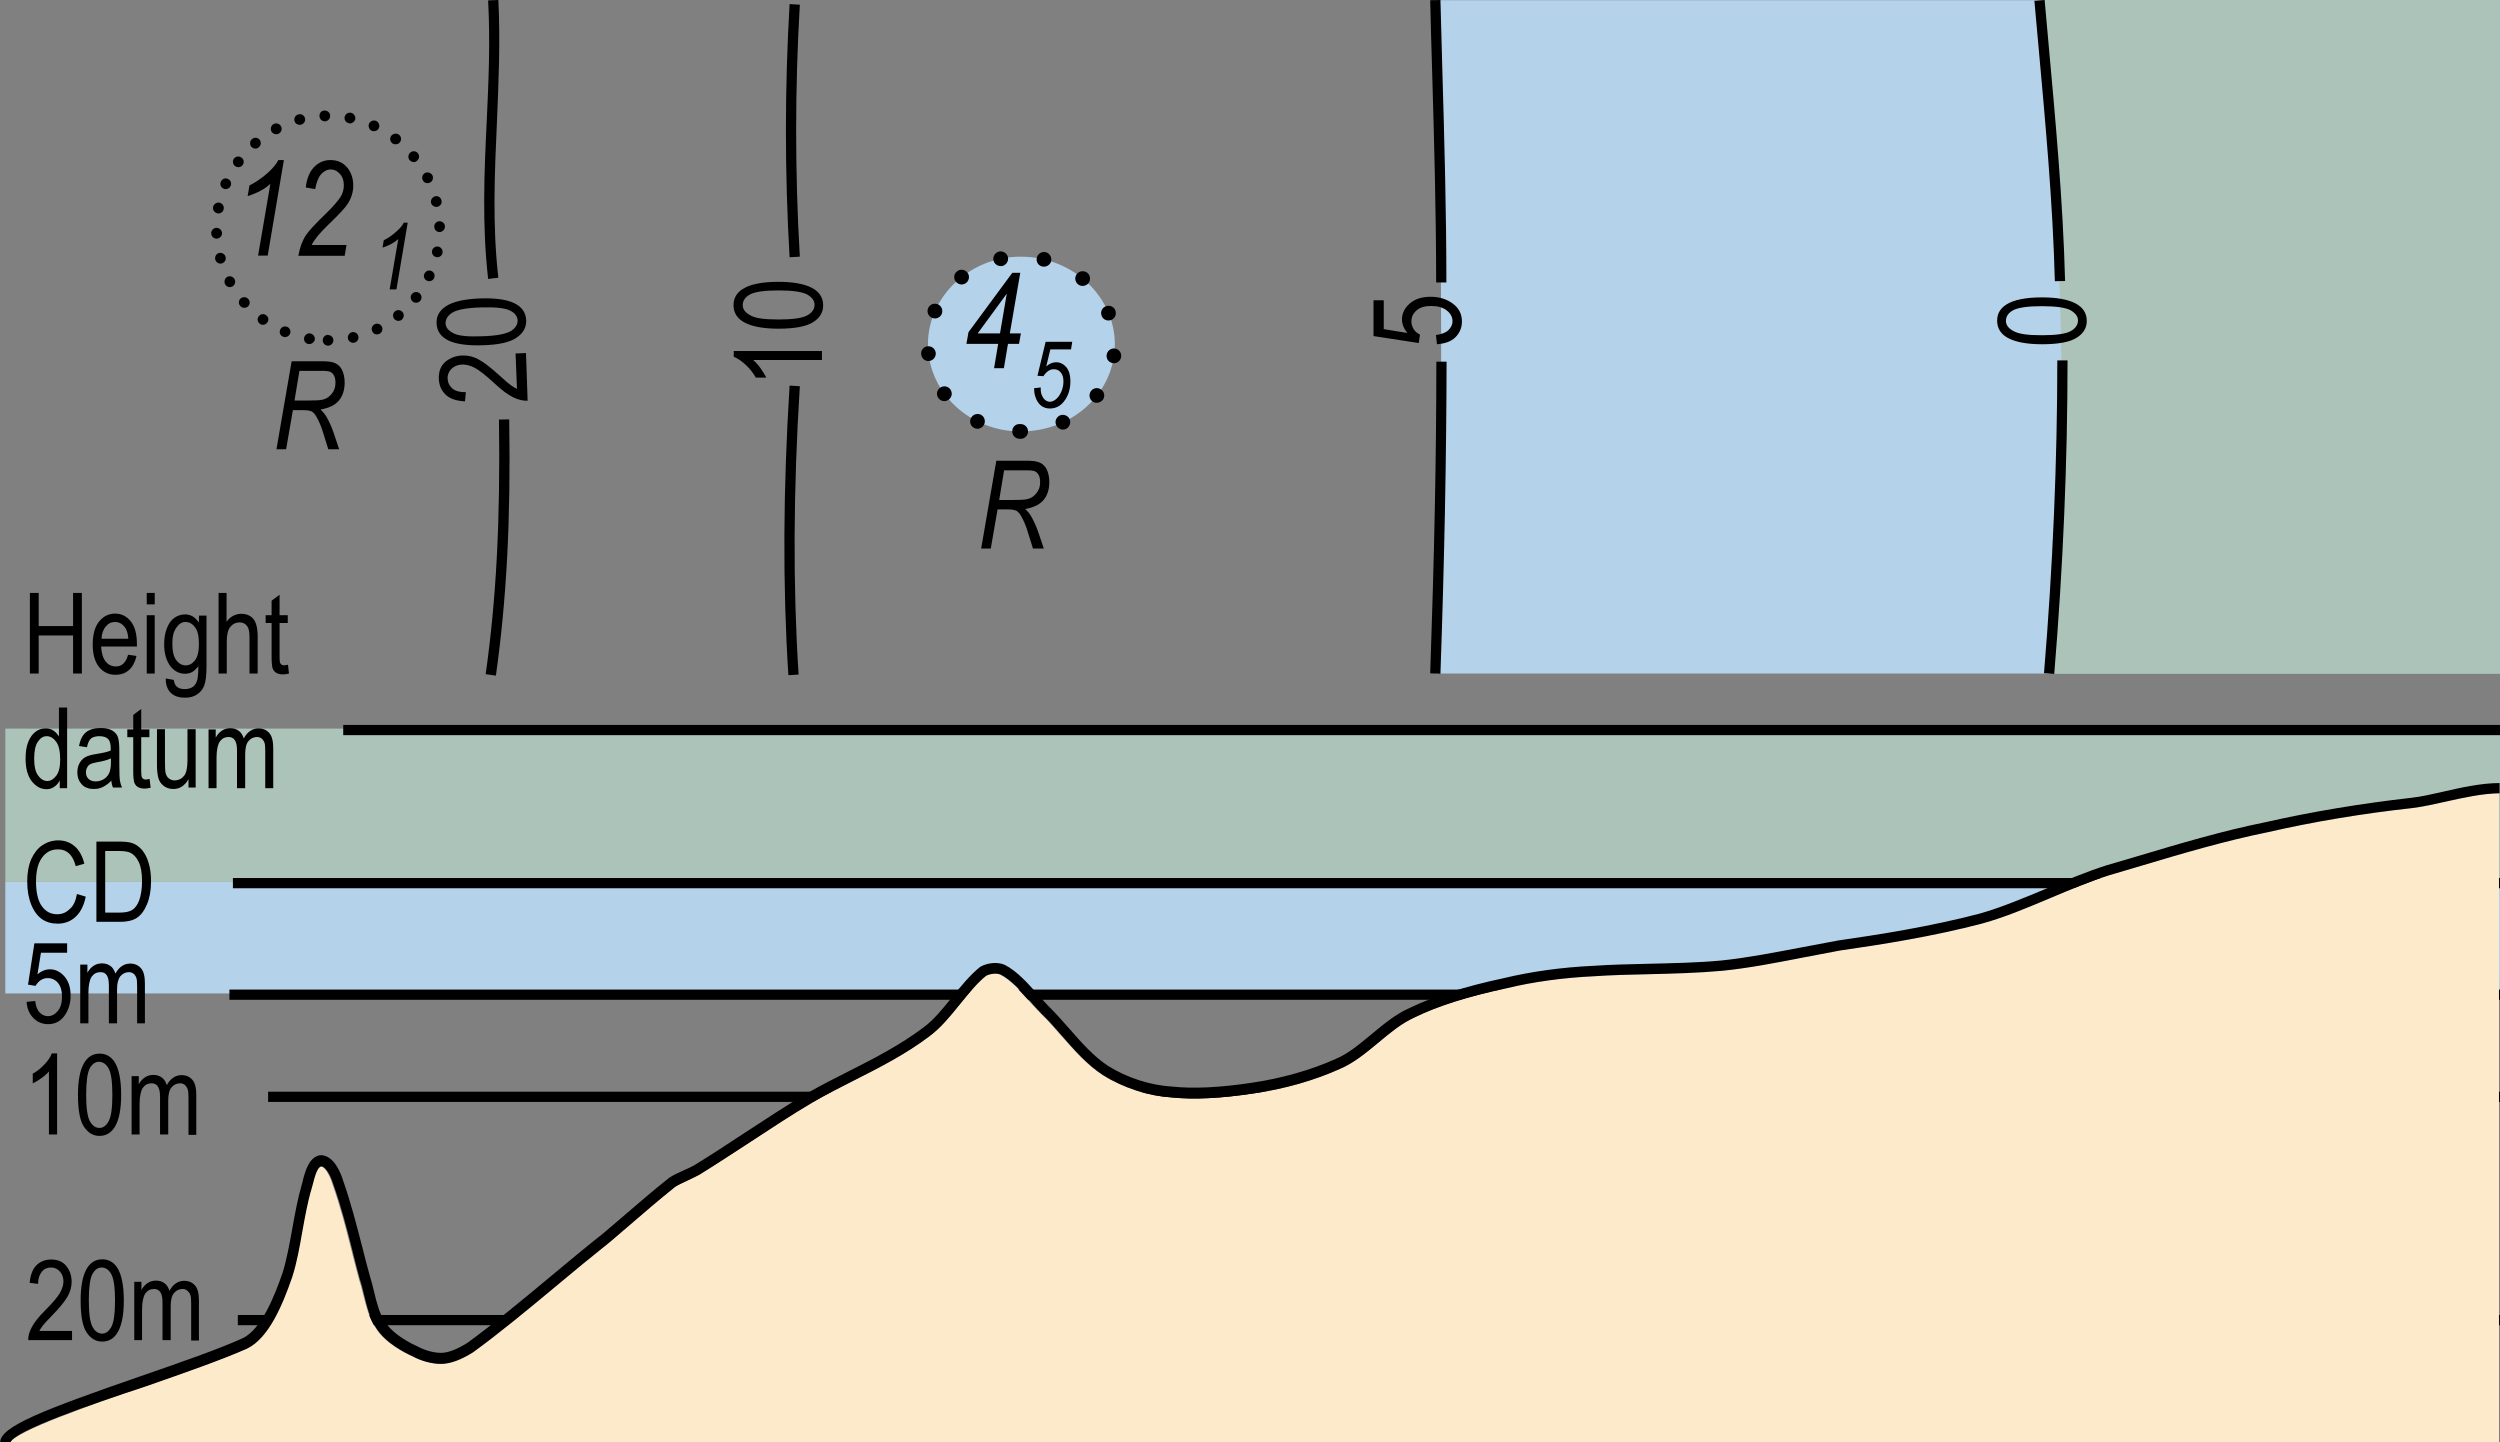 <?xml version="1.0" encoding="utf-8"?>
<!-- Generator: Adobe Illustrator 19.2.0, SVG Export Plug-In . SVG Version: 6.00 Build 0)  -->
<svg version="1.1" id="Layer_1" xmlns="http://www.w3.org/2000/svg" xmlns:xlink="http://www.w3.org/1999/xlink" x="0px" y="0px"
	 viewBox="0 0 122.15 70.47" style="enable-background:new 0 0 122.15 70.47;" xml:space="preserve">
<rect x="0" y="0" width="122.15" height="70.47" fill="#808080" stroke="none"/>
<style type="text/css">
	.st0{fill-rule:evenodd;clip-rule:evenodd;fill:#B5D2EB;}
	.st1{fill-rule:evenodd;clip-rule:evenodd;fill:#ACC3B9;}
	.st2{fill-rule:evenodd;clip-rule:evenodd;fill:#FCEACA;}
</style>
<g>
	<g>
		<path class="st0" d="M49.87,21.08c2.56,0,4.6-1.9,4.6-4.27c0-2.3-2.04-4.27-4.6-4.27c-2.5,0-4.53,1.97-4.53,4.27
			C45.34,19.17,47.37,21.08,49.87,21.08z"/>
	</g>
	<g>
		<path d="M49.83,21.44c-0.01,0-0.01,0-0.02,0l0,0c-0.2-0.01-0.36-0.17-0.35-0.37l0,0c0-0.2,0.16-0.36,0.36-0.35l0,0
			c0.01,0,0.01,0,0.02,0l0,0c0.01,0,0.02,0,0.03,0l0,0c0.2,0,0.36,0.16,0.36,0.36l0,0c0,0.2-0.16,0.36-0.36,0.36l0,0
			C49.85,21.44,49.84,21.44,49.83,21.44z M51.61,20.78c-0.09-0.18-0.01-0.39,0.17-0.48l0,0c0.18-0.08,0.4,0,0.48,0.18l0,0
			c0.08,0.18,0,0.39-0.18,0.48l0,0c-0.04,0.02-0.1,0.03-0.15,0.03l0,0C51.8,20.99,51.67,20.91,51.61,20.78z M47.6,20.91
			c-0.18-0.09-0.25-0.3-0.16-0.48l0,0c0.09-0.18,0.3-0.25,0.48-0.17l0,0l0,0l0,0c0.18,0.09,0.25,0.31,0.16,0.49l0,0
			c-0.06,0.12-0.18,0.2-0.32,0.2l0,0C47.71,20.95,47.65,20.94,47.6,20.91z M53.37,19.61c-0.16-0.13-0.18-0.35-0.06-0.51l0,0
			c0.12-0.16,0.35-0.18,0.5-0.06l0,0c0.16,0.12,0.19,0.35,0.07,0.5l0,0c-0.08,0.09-0.18,0.14-0.29,0.14l0,0
			C53.51,19.68,53.44,19.66,53.37,19.61z M45.85,19.45c-0.12-0.16-0.08-0.39,0.08-0.5l0,0c0.16-0.12,0.38-0.09,0.5,0.07l0,0
			c0.12,0.16,0.09,0.39-0.08,0.51l0,0c-0.06,0.04-0.13,0.07-0.21,0.07l0,0C46.03,19.6,45.92,19.55,45.85,19.45z M54.37,17.74
			c-0.19-0.02-0.33-0.21-0.3-0.4l0,0c0.03-0.2,0.21-0.34,0.41-0.31l0,0c0.19,0.03,0.33,0.21,0.3,0.41l0,0
			c-0.03,0.18-0.18,0.31-0.36,0.31l0,0C54.41,17.75,54.39,17.75,54.37,17.74z M45.01,17.32c-0.03-0.2,0.11-0.38,0.31-0.4l0,0
			c0.2-0.02,0.38,0.12,0.4,0.32l0,0l0,0l0,0c0.02,0.2-0.12,0.37-0.32,0.4l0,0c-0.01,0-0.02,0-0.04,0l0,0
			C45.18,17.64,45.03,17.5,45.01,17.32z M53.83,15.44L53.83,15.44L53.83,15.44c-0.08-0.19,0.01-0.4,0.19-0.47l0,0
			c0.19-0.08,0.4,0.01,0.48,0.19h-0.01c0.08,0.19-0.01,0.4-0.19,0.47l0,0c-0.05,0.02-0.09,0.03-0.14,0.03l0,0
			C54.02,15.66,53.89,15.58,53.83,15.44z M45.54,15.53c-0.19-0.08-0.27-0.3-0.19-0.48l0,0c0.08-0.18,0.29-0.26,0.48-0.18l0,0
			c0.18,0.08,0.26,0.29,0.18,0.48l0,0c-0.06,0.13-0.19,0.21-0.33,0.21l0,0C45.63,15.56,45.58,15.55,45.54,15.53z M52.67,13.89
			c-0.15-0.13-0.18-0.35-0.05-0.51l0,0c0.13-0.15,0.35-0.17,0.51-0.05l0,0c0.15,0.13,0.17,0.36,0.05,0.51l0,0
			c-0.08,0.09-0.18,0.13-0.28,0.13l0,0C52.82,13.97,52.74,13.95,52.67,13.89z M46.7,13.76c-0.12-0.15-0.1-0.38,0.06-0.5l0,0
			c0.15-0.13,0.38-0.1,0.51,0.06l0,0c0.12,0.15,0.09,0.38-0.06,0.5l0,0l0,0l0,0c-0.07,0.05-0.15,0.08-0.23,0.08l0,0
			C46.88,13.9,46.77,13.85,46.7,13.76z M50.92,13.02c-0.19-0.04-0.31-0.24-0.26-0.43l0,0c0.04-0.19,0.24-0.31,0.43-0.27l0,0
			c0.19,0.05,0.31,0.24,0.27,0.44l0,0c-0.04,0.16-0.19,0.27-0.36,0.27l0,0C50.98,13.03,50.95,13.03,50.92,13.02z M48.54,12.72
			c-0.04-0.2,0.09-0.39,0.28-0.43l0,0c0.19-0.04,0.38,0.08,0.43,0.28l0,0c0.04,0.19-0.09,0.38-0.28,0.43l0,0l0,0l0,0
			c-0.03,0-0.05,0-0.08,0l0,0C48.73,13,48.58,12.89,48.54,12.72z"/>
	</g>
</g>
<g>
	<rect x="0.26" y="43.09" class="st0" width="121.89" height="5.45"/>
</g>
<g>
	<path class="st0" d="M70.13,0.01h52.02v32.9H70.13C70.54,21.88,70.48,10.91,70.13,0.01z"/>
</g>
<g>
	<path d="M70.67,13.8h-0.5c0-3.48-0.1-7.03-0.2-10.46c-0.03-1.11-0.07-2.22-0.09-3.33l0.5-0.01c0.03,1.1,0.06,2.21,0.09,3.32
		C70.57,6.77,70.67,10.32,70.67,13.8z"/>
</g>
<g>
	<path d="M70.38,32.92l-0.5-0.02c0.2-5.76,0.3-10.6,0.3-15.23h0.5C70.67,22.31,70.58,27.16,70.38,32.92z"/>
</g>
<g>
	<rect x="0.26" y="35.6" class="st1" width="121.89" height="7.49"/>
</g>
<g>
	<path class="st1" d="M99.65,0.01h22.51v32.9h-22.03C101.18,22.14,100.77,11.18,99.65,0.01z"/>
</g>
<g>
	<path d="M100.4,13.74c-0.1-3.86-0.47-7.85-0.82-11.7L99.4,0.04l0.5-0.04L100.08,2c0.35,3.86,0.72,7.85,0.82,11.73L100.4,13.74z"/>
</g>
<g>
	<path d="M100.37,32.93l-0.5-0.04c0.43-5.19,0.65-10.34,0.65-15.28h0.5C101.02,22.57,100.8,27.72,100.37,32.93z"/>
</g>
<g>
	<rect x="16.77" y="35.42" width="105.38" height="0.5"/>
</g>
<g>
	<rect x="11.38" y="42.9" width="110.77" height="0.5"/>
</g>
<g>
	<rect x="11.21" y="48.35" width="110.95" height="0.5"/>
</g>
<g>
	<rect x="13.1" y="53.34" width="109.05" height="0.5"/>
</g>
<g>
	<rect x="11.62" y="64.25" width="110.53" height="0.5"/>
</g>
<g>
	<path d="M23.85,13.63c-0.3-2.65-0.19-5.21-0.07-7.68c0.09-1.92,0.18-3.9,0.07-5.93L24.35,0c0.1,2.05,0.01,4.04-0.07,5.97
		c-0.11,2.46-0.23,5,0.07,7.6L23.85,13.63z"/>
</g>
<g>
	<path d="M24.23,33.01l-0.5-0.07c0.52-3.68,0.72-7.52,0.65-12.44l0.5-0.01C24.96,25.44,24.75,29.3,24.23,33.01z"/>
</g>
<g>
	<path d="M38.58,12.57c-0.24-4.11-0.24-8.27,0-12.37l0.5,0.03c-0.24,4.09-0.24,8.23,0,12.31L38.58,12.57z"/>
</g>
<g>
	<path d="M38.52,32.99c-0.28-4.38-0.26-9.01,0.06-14.15l0.5,0.03c-0.32,5.12-0.34,9.73-0.06,14.09L38.52,32.99z"/>
</g>
<g>
	<g>
		<path d="M1.3,48.95l0.42-0.04c0.03,0.25,0.1,0.44,0.22,0.56c0.11,0.12,0.25,0.18,0.4,0.18c0.19,0,0.35-0.09,0.49-0.26
			s0.2-0.41,0.2-0.71c0-0.28-0.07-0.5-0.2-0.66c-0.13-0.15-0.3-0.23-0.5-0.23c-0.12,0-0.23,0.03-0.34,0.1
			c-0.1,0.07-0.19,0.16-0.25,0.28l-0.37-0.06l0.31-2.02h1.6v0.46H2l-0.17,1.06c0.19-0.17,0.4-0.25,0.61-0.25
			c0.27,0,0.51,0.12,0.71,0.35s0.3,0.54,0.3,0.93c0,0.38-0.1,0.71-0.3,0.99s-0.47,0.41-0.8,0.41c-0.28,0-0.52-0.1-0.71-0.29
			S1.32,49.3,1.3,48.95z"/>
	</g>
	<g>
		<path d="M3.92,49.98v-2.85h0.35v0.4c0.08-0.15,0.18-0.26,0.3-0.34c0.12-0.08,0.26-0.12,0.41-0.12c0.16,0,0.3,0.04,0.42,0.13
			c0.11,0.08,0.19,0.21,0.24,0.37c0.09-0.17,0.2-0.29,0.32-0.37c0.12-0.08,0.26-0.12,0.4-0.12c0.22,0,0.4,0.08,0.53,0.23
			s0.19,0.4,0.19,0.73v1.96H6.7v-1.8c0-0.2-0.01-0.35-0.04-0.43c-0.03-0.08-0.08-0.15-0.14-0.2c-0.07-0.05-0.14-0.07-0.22-0.07
			c-0.17,0-0.31,0.07-0.42,0.2c-0.11,0.14-0.16,0.35-0.16,0.64v1.66h-0.4v-1.86c0-0.24-0.04-0.4-0.11-0.5
			c-0.07-0.1-0.17-0.14-0.3-0.14c-0.18,0-0.32,0.07-0.43,0.22c-0.1,0.15-0.16,0.41-0.16,0.8v1.48H3.92z"/>
	</g>
</g>
<g>
	<g>
		<path d="M2.79,55.43h-0.4v-3.08c-0.09,0.11-0.21,0.22-0.37,0.33c-0.15,0.11-0.3,0.2-0.42,0.25v-0.47
			c0.22-0.12,0.41-0.28,0.58-0.46s0.29-0.36,0.35-0.53h0.26V55.43z"/>
	</g>
	<g>
		<path d="M3.81,53.49c0-0.66,0.09-1.16,0.27-1.5c0.18-0.34,0.44-0.51,0.79-0.51c0.31,0,0.55,0.14,0.73,0.41
			c0.21,0.33,0.32,0.87,0.32,1.6c0,0.66-0.09,1.16-0.27,1.5S5.2,55.5,4.86,55.5c-0.31,0-0.56-0.15-0.76-0.45
			C3.9,54.75,3.81,54.23,3.81,53.49z M4.21,53.49c0,0.64,0.06,1.07,0.18,1.29c0.12,0.22,0.28,0.33,0.47,0.33
			c0.18,0,0.33-0.11,0.45-0.33c0.12-0.22,0.18-0.65,0.18-1.28c0-0.64-0.06-1.07-0.18-1.29c-0.12-0.22-0.28-0.33-0.48-0.33
			c-0.18,0-0.33,0.11-0.45,0.33C4.27,52.43,4.21,52.86,4.21,53.49z"/>
	</g>
	<g>
		<path d="M6.43,55.43v-2.85h0.35v0.4c0.08-0.15,0.18-0.26,0.3-0.34c0.12-0.08,0.26-0.12,0.41-0.12c0.16,0,0.3,0.04,0.42,0.13
			c0.11,0.08,0.19,0.21,0.24,0.37c0.09-0.17,0.2-0.29,0.32-0.37c0.12-0.08,0.26-0.12,0.4-0.12c0.22,0,0.4,0.08,0.53,0.23
			c0.13,0.15,0.19,0.4,0.19,0.73v1.96H9.21v-1.8c0-0.21-0.01-0.35-0.04-0.43S9.08,53.05,9.02,53c-0.07-0.05-0.14-0.07-0.22-0.07
			c-0.17,0-0.31,0.07-0.42,0.2c-0.11,0.13-0.16,0.35-0.16,0.64v1.66h-0.4v-1.85c0-0.24-0.04-0.4-0.11-0.5
			c-0.07-0.1-0.17-0.15-0.3-0.15c-0.18,0-0.32,0.07-0.43,0.22c-0.1,0.15-0.16,0.41-0.16,0.8v1.48H6.43z"/>
	</g>
</g>
<g>
	<g>
		<path d="M3.52,65.02v0.46H1.38c-0.01-0.19,0.05-0.4,0.17-0.63c0.12-0.23,0.34-0.51,0.65-0.82c0.37-0.37,0.61-0.65,0.73-0.86
			c0.11-0.2,0.17-0.39,0.17-0.56c0-0.2-0.06-0.36-0.18-0.49c-0.12-0.13-0.26-0.19-0.43-0.19c-0.18,0-0.34,0.07-0.45,0.21
			s-0.18,0.33-0.18,0.59l-0.41-0.05c0.03-0.38,0.14-0.66,0.32-0.85c0.19-0.19,0.43-0.29,0.73-0.29c0.33,0,0.58,0.11,0.75,0.33
			c0.17,0.22,0.25,0.47,0.25,0.76c0,0.25-0.07,0.49-0.2,0.72c-0.13,0.23-0.38,0.54-0.75,0.92c-0.24,0.24-0.39,0.41-0.46,0.5
			c-0.07,0.09-0.12,0.17-0.17,0.26H3.52z"/>
	</g>
	<g>
		<path d="M3.94,63.54c0-0.66,0.09-1.16,0.27-1.5c0.18-0.34,0.44-0.51,0.79-0.51c0.31,0,0.55,0.14,0.73,0.41
			c0.21,0.33,0.32,0.87,0.32,1.6c0,0.66-0.09,1.16-0.27,1.5s-0.44,0.51-0.79,0.51c-0.31,0-0.56-0.15-0.76-0.45
			C4.03,64.8,3.94,64.28,3.94,63.54z M4.34,63.54c0,0.64,0.06,1.07,0.18,1.29c0.12,0.22,0.28,0.33,0.47,0.33
			c0.18,0,0.33-0.11,0.45-0.33c0.12-0.22,0.18-0.65,0.18-1.28c0-0.64-0.06-1.07-0.18-1.29c-0.12-0.22-0.28-0.33-0.48-0.33
			c-0.18,0-0.33,0.11-0.45,0.33C4.4,62.48,4.34,62.9,4.34,63.54z"/>
	</g>
	<g>
		<path d="M6.56,65.48v-2.85h0.35v0.4c0.08-0.15,0.18-0.26,0.3-0.34c0.12-0.08,0.26-0.12,0.41-0.12c0.16,0,0.3,0.04,0.42,0.13
			c0.11,0.08,0.19,0.21,0.24,0.37c0.09-0.17,0.2-0.29,0.32-0.37c0.12-0.08,0.26-0.12,0.4-0.12c0.22,0,0.4,0.08,0.53,0.23
			c0.13,0.15,0.19,0.4,0.19,0.73v1.96H9.34v-1.8c0-0.21-0.01-0.35-0.04-0.43s-0.08-0.15-0.14-0.2C9.08,63,9.01,62.98,8.92,62.98
			c-0.17,0-0.31,0.07-0.42,0.2c-0.11,0.13-0.16,0.35-0.16,0.64v1.66h-0.4v-1.85c0-0.24-0.04-0.4-0.11-0.5
			c-0.07-0.1-0.17-0.15-0.3-0.15c-0.18,0-0.32,0.07-0.43,0.22c-0.1,0.15-0.16,0.41-0.16,0.8v1.48H6.56z"/>
	</g>
</g>
<g>
	<g>
		<path d="M1.46,32.91v-3.94h0.43v1.62h1.68v-1.62H4v3.94H3.57v-1.86H1.89v1.86H1.46z"/>
	</g>
	<g>
		<path d="M6.26,31.99l0.41,0.06c-0.07,0.3-0.19,0.53-0.37,0.69s-0.4,0.23-0.66,0.23c-0.33,0-0.6-0.13-0.8-0.38
			s-0.31-0.61-0.31-1.09c0-0.49,0.1-0.87,0.31-1.13c0.21-0.26,0.47-0.39,0.79-0.39c0.3,0,0.56,0.13,0.76,0.38s0.3,0.62,0.3,1.1
			l0,0.13H4.94c0.02,0.32,0.09,0.56,0.22,0.73c0.13,0.16,0.29,0.24,0.48,0.24C5.94,32.58,6.15,32.38,6.26,31.99z M4.96,31.21h1.31
			c-0.02-0.25-0.07-0.43-0.16-0.55c-0.13-0.18-0.29-0.27-0.49-0.27c-0.18,0-0.33,0.07-0.45,0.22C5.04,30.76,4.97,30.96,4.96,31.21z"
			/>
	</g>
	<g>
		<path d="M7.17,29.53v-0.56h0.39v0.56H7.17z M7.17,32.91v-2.85h0.39v2.85H7.17z"/>
	</g>
	<g>
		<path d="M8.1,33.15l0.39,0.07c0.02,0.15,0.07,0.27,0.16,0.34s0.21,0.11,0.37,0.11c0.17,0,0.31-0.04,0.42-0.12
			c0.1-0.08,0.17-0.21,0.21-0.37c0.02-0.1,0.04-0.31,0.04-0.63c-0.09,0.12-0.18,0.21-0.29,0.28c-0.11,0.06-0.23,0.09-0.36,0.09
			c-0.28,0-0.51-0.12-0.7-0.35c-0.21-0.27-0.32-0.64-0.32-1.09c0-0.31,0.05-0.57,0.14-0.8c0.09-0.23,0.22-0.4,0.37-0.5
			s0.32-0.16,0.51-0.16c0.14,0,0.26,0.03,0.38,0.1c0.11,0.07,0.21,0.17,0.3,0.3v-0.34h0.37v2.47c0,0.44-0.04,0.75-0.11,0.94
			s-0.19,0.33-0.35,0.44c-0.16,0.11-0.36,0.16-0.59,0.16c-0.3,0-0.54-0.08-0.7-0.24S8.09,33.44,8.1,33.15z M8.42,31.43
			c0,0.38,0.06,0.65,0.19,0.82c0.12,0.17,0.28,0.26,0.46,0.26c0.18,0,0.33-0.08,0.46-0.25c0.13-0.17,0.19-0.44,0.19-0.81
			c0-0.36-0.06-0.63-0.19-0.8c-0.13-0.18-0.29-0.26-0.47-0.26c-0.17,0-0.31,0.09-0.43,0.26C8.49,30.83,8.42,31.09,8.42,31.43z"/>
	</g>
	<g>
		<path d="M10.68,32.91v-3.94h0.39v1.41c0.09-0.13,0.2-0.23,0.32-0.29s0.25-0.1,0.39-0.1c0.25,0,0.45,0.08,0.59,0.24
			c0.14,0.16,0.22,0.45,0.22,0.87v1.81h-0.4V31.1c0-0.25-0.04-0.42-0.13-0.53s-0.21-0.16-0.36-0.16c-0.17,0-0.32,0.07-0.44,0.21
			c-0.12,0.14-0.18,0.38-0.18,0.73v1.56H10.68z"/>
	</g>
	<g>
		<path d="M14.07,32.48l0.05,0.43c-0.11,0.03-0.21,0.04-0.3,0.04c-0.14,0-0.25-0.03-0.33-0.08c-0.08-0.05-0.14-0.13-0.17-0.22
			s-0.05-0.28-0.05-0.57v-1.64h-0.29v-0.38h0.29v-0.71l0.39-0.29v1h0.4v0.38h-0.4v1.67c0,0.15,0.01,0.25,0.04,0.3
			c0.03,0.06,0.1,0.1,0.19,0.1C13.94,32.5,14,32.49,14.07,32.48z"/>
	</g>
</g>
<g>
	<g>
		<path d="M2.92,38.49v-0.36c-0.07,0.14-0.16,0.24-0.28,0.32s-0.23,0.11-0.37,0.11c-0.28,0-0.51-0.13-0.72-0.39
			c-0.2-0.26-0.3-0.63-0.3-1.1c0-0.32,0.04-0.6,0.13-0.82s0.21-0.39,0.36-0.5c0.15-0.11,0.31-0.16,0.5-0.16
			c0.13,0,0.25,0.03,0.36,0.1c0.11,0.07,0.2,0.17,0.28,0.29v-1.41h0.4v3.94H2.92z M1.67,37.07c0,0.37,0.06,0.64,0.19,0.82
			c0.13,0.18,0.28,0.27,0.45,0.27c0.17,0,0.31-0.09,0.44-0.26s0.19-0.43,0.19-0.78c0-0.4-0.06-0.69-0.19-0.87s-0.28-0.28-0.47-0.28
			c-0.17,0-0.31,0.09-0.43,0.27C1.73,36.41,1.67,36.69,1.67,37.07z"/>
	</g>
	<g>
		<path d="M5.44,38.14c-0.13,0.14-0.27,0.24-0.41,0.31c-0.14,0.07-0.29,0.1-0.45,0.1c-0.24,0-0.44-0.07-0.58-0.22
			c-0.14-0.15-0.22-0.34-0.22-0.59c0-0.17,0.03-0.31,0.1-0.44s0.16-0.23,0.28-0.3c0.12-0.07,0.3-0.12,0.54-0.16
			c0.32-0.05,0.56-0.1,0.71-0.17l0-0.12c0-0.19-0.04-0.33-0.1-0.41c-0.1-0.12-0.25-0.17-0.45-0.17c-0.18,0-0.32,0.04-0.41,0.11
			c-0.09,0.08-0.16,0.22-0.2,0.43l-0.39-0.06c0.06-0.31,0.17-0.53,0.34-0.67c0.17-0.14,0.41-0.21,0.73-0.21
			c0.25,0,0.44,0.05,0.58,0.14s0.23,0.21,0.26,0.34c0.04,0.14,0.06,0.33,0.06,0.6v0.64c0,0.45,0.01,0.74,0.03,0.85
			s0.05,0.23,0.1,0.34H5.52C5.48,38.39,5.45,38.28,5.44,38.14z M5.41,37.06c-0.15,0.07-0.36,0.13-0.65,0.18
			c-0.17,0.03-0.28,0.06-0.35,0.1c-0.07,0.04-0.12,0.09-0.15,0.16c-0.04,0.07-0.06,0.14-0.06,0.23c0,0.14,0.04,0.25,0.13,0.33
			c0.08,0.08,0.2,0.12,0.35,0.12c0.14,0,0.27-0.04,0.39-0.11c0.12-0.07,0.2-0.17,0.26-0.29c0.06-0.12,0.09-0.3,0.09-0.54V37.06z"/>
	</g>
	<g>
		<path d="M7.31,38.06l0.05,0.43c-0.11,0.03-0.21,0.04-0.3,0.04c-0.14,0-0.25-0.03-0.33-0.08c-0.08-0.05-0.14-0.13-0.17-0.22
			s-0.05-0.28-0.05-0.57v-1.64H6.22v-0.38h0.29v-0.71l0.39-0.29v1h0.4v0.38h-0.4v1.67c0,0.15,0.01,0.25,0.04,0.3
			c0.03,0.06,0.1,0.1,0.19,0.1C7.18,38.08,7.24,38.07,7.31,38.06z"/>
	</g>
	<g>
		<path d="M9.21,38.49v-0.42c-0.09,0.16-0.2,0.28-0.32,0.36c-0.12,0.08-0.26,0.12-0.42,0.12c-0.18,0-0.34-0.05-0.47-0.15
			c-0.13-0.1-0.22-0.23-0.26-0.38s-0.07-0.36-0.07-0.62v-1.77h0.39v1.58c0,0.29,0.01,0.49,0.04,0.59c0.03,0.1,0.08,0.18,0.16,0.24
			c0.08,0.06,0.17,0.09,0.27,0.09c0.19,0,0.35-0.08,0.47-0.23c0.1-0.13,0.16-0.38,0.16-0.74v-1.53h0.4v2.85H9.21z"/>
	</g>
	<g>
		<path d="M10.19,38.49v-2.85h0.35v0.4c0.08-0.15,0.18-0.26,0.3-0.34c0.12-0.08,0.26-0.12,0.41-0.12c0.16,0,0.3,0.04,0.42,0.13
			c0.11,0.08,0.19,0.21,0.24,0.37c0.09-0.17,0.2-0.29,0.32-0.37c0.12-0.08,0.26-0.12,0.4-0.12c0.22,0,0.4,0.08,0.53,0.23
			c0.13,0.15,0.19,0.4,0.19,0.73v1.96h-0.39v-1.8c0-0.21-0.01-0.35-0.04-0.43s-0.08-0.15-0.14-0.2c-0.07-0.05-0.14-0.07-0.22-0.07
			c-0.17,0-0.31,0.07-0.42,0.2c-0.11,0.13-0.16,0.35-0.16,0.64v1.66h-0.4v-1.85c0-0.24-0.04-0.4-0.11-0.5
			c-0.07-0.1-0.17-0.15-0.3-0.15c-0.18,0-0.32,0.07-0.43,0.22c-0.1,0.15-0.16,0.41-0.16,0.8v1.48H10.19z"/>
	</g>
</g>
<g>
	<g>
		<path d="M3.76,43.68l0.43,0.13c-0.09,0.44-0.26,0.77-0.5,0.99s-0.53,0.33-0.87,0.33c-0.3,0-0.55-0.07-0.77-0.22
			c-0.21-0.15-0.39-0.38-0.52-0.7s-0.2-0.7-0.2-1.14c0-0.43,0.07-0.8,0.2-1.1c0.14-0.3,0.32-0.53,0.55-0.68
			c0.23-0.15,0.49-0.23,0.77-0.23c0.31,0,0.58,0.1,0.8,0.29s0.38,0.48,0.47,0.85l-0.42,0.12c-0.14-0.55-0.43-0.82-0.86-0.82
			c-0.22,0-0.4,0.05-0.56,0.17s-0.28,0.28-0.38,0.51c-0.09,0.23-0.14,0.53-0.14,0.88c0,0.54,0.09,0.94,0.28,1.21s0.44,0.4,0.76,0.4
			c0.23,0,0.43-0.08,0.6-0.25C3.59,44.27,3.7,44.01,3.76,43.68z"/>
	</g>
	<g>
		<path d="M4.71,45.06v-3.94h1.11c0.28,0,0.48,0.02,0.63,0.07c0.19,0.06,0.35,0.18,0.49,0.34c0.14,0.17,0.25,0.38,0.32,0.63
			c0.08,0.25,0.12,0.55,0.12,0.9c0,0.45-0.07,0.82-0.2,1.13c-0.13,0.31-0.3,0.53-0.5,0.66s-0.47,0.19-0.8,0.19H4.71z M5.14,44.59
			h0.69c0.28,0,0.49-0.04,0.63-0.13c0.14-0.09,0.25-0.24,0.33-0.44c0.1-0.27,0.15-0.59,0.15-0.96c0-0.4-0.05-0.71-0.16-0.94
			s-0.25-0.38-0.42-0.46c-0.11-0.05-0.3-0.08-0.54-0.08H5.14V44.59z"/>
	</g>
</g>
<g>
	<g>
		<path d="M40.16,17.16v0.43H36.8c0.12,0.1,0.24,0.23,0.36,0.4s0.21,0.32,0.28,0.46h-0.51c-0.14-0.24-0.3-0.45-0.5-0.63
			s-0.39-0.31-0.58-0.39v-0.28H40.16z"/>
	</g>
	<g>
		<path d="M38.04,16.06c-0.72,0-1.27-0.1-1.64-0.29s-0.56-0.48-0.56-0.86c0-0.34,0.15-0.6,0.45-0.79c0.36-0.23,0.94-0.35,1.74-0.35
			c0.72,0,1.26,0.1,1.63,0.29s0.56,0.48,0.56,0.86c0,0.34-0.16,0.61-0.49,0.82S38.84,16.06,38.04,16.06z M38.04,15.61
			c0.7,0,1.17-0.07,1.4-0.2c0.24-0.13,0.36-0.31,0.36-0.52c0-0.2-0.12-0.36-0.36-0.5c-0.24-0.13-0.71-0.2-1.4-0.2
			c-0.7,0-1.17,0.07-1.4,0.2c-0.24,0.13-0.35,0.31-0.35,0.52c0,0.2,0.12,0.36,0.36,0.49C36.88,15.55,37.35,15.61,38.04,15.61z"/>
	</g>
</g>
<g>
	<g>
		<path d="M70.21,16.82l-0.05-0.45c0.27-0.04,0.48-0.11,0.61-0.24s0.2-0.27,0.2-0.43c0-0.21-0.09-0.38-0.28-0.53
			s-0.45-0.22-0.77-0.22c-0.31,0-0.54,0.07-0.71,0.22s-0.25,0.32-0.25,0.54c0,0.13,0.04,0.25,0.11,0.37s0.18,0.2,0.31,0.27
			l-0.06,0.41l-2.21-0.34v-1.75h0.5v1.41l1.16,0.19c-0.18-0.21-0.27-0.43-0.27-0.67c0-0.29,0.13-0.55,0.38-0.77s0.59-0.33,1.02-0.33
			c0.42,0,0.78,0.11,1.08,0.33s0.45,0.51,0.45,0.88c0,0.3-0.11,0.56-0.32,0.77S70.59,16.79,70.21,16.82z"/>
	</g>
</g>
<g>
	<g>
		<path d="M99.78,16.82c-0.72,0-1.27-0.1-1.64-0.29s-0.56-0.48-0.56-0.86c0-0.34,0.15-0.6,0.45-0.79c0.36-0.23,0.94-0.35,1.74-0.35
			c0.72,0,1.26,0.1,1.63,0.29c0.37,0.19,0.56,0.48,0.56,0.86c0,0.34-0.16,0.61-0.49,0.82S100.58,16.82,99.78,16.82z M99.77,16.38
			c0.7,0,1.17-0.07,1.4-0.2c0.24-0.13,0.36-0.31,0.36-0.52c0-0.2-0.12-0.36-0.36-0.5c-0.24-0.13-0.71-0.2-1.4-0.2
			c-0.7,0-1.17,0.07-1.41,0.2c-0.24,0.13-0.35,0.31-0.35,0.52c0,0.2,0.12,0.36,0.36,0.49C98.62,16.32,99.08,16.38,99.77,16.38z"/>
	</g>
</g>
<g>
	<path d="M15.77,16.63c0-0.15,0.11-0.27,0.26-0.27l0,0c0,0,0,0,0,0.01l0,0c0.14,0,0.26,0.11,0.26,0.26l0,0
		c0,0.14-0.12,0.26-0.26,0.26l0,0C15.88,16.89,15.77,16.77,15.77,16.63z M15.07,16.81c-0.14-0.02-0.24-0.16-0.21-0.3l0,0
		c0.02-0.14,0.16-0.24,0.3-0.22l0,0l0,0l0,0c0.14,0.03,0.24,0.16,0.22,0.31l0,0c-0.03,0.12-0.14,0.21-0.26,0.21l0,0
		C15.1,16.81,15.09,16.81,15.07,16.81z M17,16.55c-0.03-0.14,0.06-0.29,0.2-0.32l0,0l0,0l0,0c0.14-0.03,0.28,0.06,0.31,0.2l0,0
		c0.03,0.14-0.05,0.28-0.2,0.31h0.01c-0.02,0.01-0.04,0.01-0.06,0.01l0,0C17.14,16.75,17.03,16.67,17,16.55z M13.83,16.45
		c-0.14-0.05-0.2-0.21-0.14-0.34l0,0c0.05-0.13,0.21-0.2,0.34-0.14l0,0l0,0l0,0c0.13,0.05,0.2,0.21,0.14,0.34l0,0
		c-0.04,0.1-0.14,0.16-0.24,0.16l0,0C13.89,16.47,13.86,16.47,13.83,16.45z M18.19,16.19c-0.07-0.13-0.01-0.28,0.12-0.35l0,0
		c0.13-0.06,0.28-0.01,0.35,0.12l0,0c0.06,0.13,0.01,0.29-0.12,0.35l0,0c-0.04,0.02-0.08,0.03-0.12,0.03l0,0
		C18.32,16.34,18.23,16.29,18.19,16.19z M12.7,15.82c-0.12-0.08-0.15-0.25-0.06-0.36l0,0c0.08-0.12,0.24-0.15,0.36-0.06l0,0l0,0l0,0
		c0.12,0.08,0.15,0.24,0.06,0.36l0,0c-0.05,0.07-0.13,0.11-0.21,0.11l0,0C12.8,15.87,12.74,15.86,12.7,15.82z M19.26,15.58
		c-0.09-0.11-0.07-0.28,0.04-0.37l0,0c0.11-0.09,0.28-0.07,0.37,0.04l0,0c0.09,0.11,0.07,0.28-0.04,0.37l0,0
		c-0.05,0.04-0.11,0.06-0.16,0.06l0,0C19.39,15.68,19.31,15.64,19.26,15.58z M11.74,14.95c-0.1-0.1-0.09-0.27,0.02-0.37l0,0
		c0.11-0.09,0.28-0.08,0.37,0.03l0,0c0.1,0.11,0.09,0.27-0.02,0.37l0,0c-0.05,0.04-0.12,0.06-0.18,0.06l0,0
		C11.86,15.04,11.79,15.01,11.74,14.95z M20.17,14.74c-0.11-0.09-0.14-0.26-0.05-0.37l0,0c0,0,0,0,0.01,0l0,0
		c0.08-0.12,0.25-0.13,0.36-0.05l0,0c0.12,0.09,0.14,0.26,0.05,0.37l0,0c-0.05,0.07-0.13,0.1-0.21,0.1l0,0
		C20.27,14.79,20.22,14.78,20.17,14.74z M11,13.89c-0.07-0.13-0.02-0.29,0.1-0.36l0,0c0.13-0.07,0.29-0.02,0.36,0.11l0,0
		c0.07,0.13,0.02,0.29-0.11,0.36l0,0c-0.04,0.02-0.08,0.03-0.12,0.03l0,0C11.14,14.03,11.04,13.98,11,13.89z M20.87,13.72
		c-0.14-0.06-0.2-0.22-0.13-0.35l0,0c0.06-0.13,0.21-0.19,0.34-0.13l0,0c0.14,0.06,0.19,0.22,0.13,0.35l0,0
		c-0.04,0.09-0.14,0.15-0.23,0.15l0,0C20.94,13.74,20.9,13.73,20.87,13.72z M10.52,12.69c-0.04-0.14,0.04-0.29,0.18-0.33l0,0
		c0.14-0.03,0.29,0.05,0.32,0.19l0,0c0.04,0.14-0.04,0.28-0.18,0.32l0,0c-0.02,0.01-0.05,0.01-0.07,0.01l0,0
		C10.65,12.88,10.55,12.8,10.52,12.69z M21.31,12.56c-0.14-0.03-0.23-0.17-0.2-0.31l0,0l0,0l0,0c0.03-0.14,0.17-0.23,0.31-0.2l0,0
		c0.14,0.03,0.23,0.17,0.2,0.31l0,0c-0.02,0.12-0.13,0.21-0.26,0.21l0,0C21.35,12.57,21.33,12.57,21.31,12.56z M10.32,11.41
		c-0.01-0.15,0.11-0.27,0.25-0.28l0,0c0.15,0,0.27,0.11,0.28,0.26l0,0c0,0.14-0.11,0.26-0.26,0.27l0,0c0,0,0,0-0.01,0l0,0
		C10.44,11.66,10.33,11.55,10.32,11.41z M21.22,11.08c-0.01-0.15,0.11-0.27,0.25-0.27l0,0c0.15,0,0.27,0.11,0.27,0.26l0,0
		c0,0.14-0.11,0.26-0.26,0.27l0,0l0,0l0,0C21.33,11.34,21.22,11.22,21.22,11.08z M10.62,10.42c-0.14-0.03-0.23-0.16-0.21-0.3l0,0
		c0.03-0.15,0.17-0.24,0.31-0.22l0,0c0.14,0.03,0.24,0.17,0.21,0.31l0,0c-0.02,0.13-0.13,0.22-0.26,0.22l0,0
		C10.66,10.43,10.64,10.42,10.62,10.42z M21.06,9.91c-0.03-0.14,0.06-0.28,0.2-0.32l0,0c0.14-0.03,0.28,0.05,0.31,0.2l0,0
		c0.04,0.14-0.05,0.28-0.19,0.31l0,0c-0.02,0.01-0.04,0.01-0.06,0.01l0,0C21.2,10.11,21.09,10.03,21.06,9.91z M10.93,9.22
		c-0.14-0.06-0.2-0.21-0.14-0.34l0,0c0.06-0.14,0.21-0.2,0.34-0.14l0,0c0.14,0.06,0.2,0.21,0.14,0.34l0,0
		c-0.04,0.1-0.14,0.16-0.24,0.16l0,0C11,9.24,10.96,9.24,10.93,9.22z M20.66,8.81c-0.07-0.13-0.02-0.29,0.11-0.36l0,0
		c0.13-0.06,0.29-0.01,0.36,0.12l0,0c0.06,0.13,0.01,0.29-0.12,0.35l0,0c-0.04,0.02-0.08,0.03-0.12,0.03l0,0
		C20.79,8.95,20.7,8.9,20.66,8.81z M11.49,8.12c-0.12-0.09-0.14-0.25-0.06-0.37l0,0c0.09-0.11,0.25-0.14,0.37-0.05l0,0
		c0.12,0.08,0.14,0.25,0.06,0.36l0,0c-0.05,0.07-0.13,0.11-0.22,0.11l0,0C11.59,8.17,11.54,8.15,11.49,8.12z M20.01,7.82L20.01,7.82
		L20.01,7.82c-0.09-0.11-0.07-0.28,0.04-0.37l0,0c0.11-0.09,0.28-0.08,0.37,0.04l0,0c0.09,0.11,0.07,0.27-0.04,0.36l0,0
		c-0.05,0.05-0.1,0.07-0.16,0.07l0,0C20.14,7.92,20.07,7.88,20.01,7.82z M12.28,7.17c-0.09-0.11-0.08-0.28,0.03-0.37l0,0
		c0.11-0.1,0.27-0.09,0.37,0.02l0,0c0.09,0.11,0.08,0.28-0.03,0.37l0,0c-0.05,0.05-0.11,0.07-0.17,0.07l0,0
		C12.41,7.26,12.33,7.23,12.28,7.17z M19.17,7c-0.12-0.09-0.14-0.25-0.05-0.37l0,0c0.09-0.11,0.26-0.13,0.37-0.05l0,0
		c0.12,0.09,0.14,0.26,0.05,0.37l0,0c-0.05,0.07-0.13,0.1-0.21,0.1l0,0C19.27,7.05,19.22,7.04,19.17,7z M13.26,6.42
		c-0.06-0.13-0.02-0.29,0.11-0.36l0,0c0.13-0.07,0.29-0.02,0.36,0.11l0,0c0.07,0.13,0.02,0.29-0.11,0.36l0,0l0,0l0,0
		c-0.04,0.02-0.08,0.03-0.12,0.03l0,0C13.4,6.56,13.31,6.51,13.26,6.42z M18.16,6.39c-0.13-0.06-0.18-0.22-0.13-0.35l0,0
		c0.07-0.13,0.22-0.19,0.35-0.13l0,0c0.13,0.06,0.19,0.22,0.13,0.35l0,0c-0.04,0.1-0.14,0.15-0.24,0.15l0,0
		C18.24,6.41,18.2,6.41,18.16,6.39z M14.39,5.91c-0.04-0.14,0.05-0.29,0.19-0.32l0,0c0.14-0.04,0.28,0.04,0.32,0.18l0,0
		c0.04,0.14-0.05,0.29-0.19,0.32l0,0C14.69,6.1,14.67,6.1,14.65,6.1l0,0C14.53,6.1,14.42,6.03,14.39,5.91z M17.05,6.02
		c-0.15-0.03-0.24-0.16-0.21-0.31l0,0c0.03-0.14,0.17-0.23,0.31-0.2l0,0c0.14,0.03,0.23,0.17,0.21,0.31l0,0
		c-0.03,0.12-0.14,0.21-0.26,0.21l0,0C17.08,6.03,17.06,6.03,17.05,6.02z M15.61,5.67c-0.01-0.15,0.1-0.27,0.25-0.27l0,0
		c0.15,0,0.27,0.11,0.27,0.25l0,0c0.01,0.15-0.11,0.27-0.25,0.28l0,0c-0.01,0-0.01,0-0.01,0l0,0C15.73,5.93,15.61,5.81,15.61,5.67z"
		/>
</g>
<g>
	<g>
		<path d="M47.94,26.8l0.74-4.29h1.46c0.32,0,0.54,0.03,0.68,0.1c0.14,0.07,0.24,0.17,0.31,0.3c0.09,0.18,0.14,0.39,0.14,0.64
			c0,0.37-0.1,0.67-0.29,0.89s-0.49,0.36-0.89,0.43c0.13,0.12,0.23,0.24,0.3,0.37c0.14,0.25,0.25,0.5,0.34,0.76L51,26.8h-0.53
			L50.22,26c-0.09-0.31-0.2-0.56-0.32-0.77c-0.07-0.13-0.15-0.22-0.23-0.27c-0.08-0.04-0.21-0.07-0.4-0.07h-0.53l-0.33,1.91H47.94z
			 M48.82,24.43h0.64c0.35,0,0.59-0.01,0.72-0.04c0.13-0.03,0.24-0.08,0.33-0.16c0.1-0.08,0.17-0.18,0.23-0.29s0.08-0.25,0.08-0.4
			c0-0.13-0.02-0.24-0.07-0.33s-0.11-0.15-0.18-0.18s-0.2-0.05-0.38-0.05h-1.13L48.82,24.43z"/>
	</g>
</g>
<g>
	<g>
		<path d="M13.51,21.94l0.74-4.29h1.46c0.32,0,0.54,0.03,0.68,0.1c0.14,0.07,0.24,0.17,0.31,0.3c0.09,0.18,0.14,0.39,0.14,0.64
			c0,0.37-0.1,0.67-0.29,0.89s-0.49,0.36-0.89,0.43c0.13,0.12,0.23,0.24,0.3,0.37c0.14,0.25,0.25,0.5,0.34,0.76l0.27,0.81h-0.53
			l-0.25-0.8c-0.09-0.31-0.2-0.56-0.32-0.77c-0.07-0.13-0.15-0.22-0.23-0.27c-0.08-0.04-0.21-0.07-0.4-0.07h-0.53l-0.33,1.91H13.51z
			 M14.39,19.57h0.64c0.35,0,0.59-0.01,0.72-0.04c0.13-0.03,0.24-0.08,0.33-0.16c0.1-0.08,0.17-0.18,0.23-0.29s0.08-0.25,0.08-0.4
			c0-0.13-0.02-0.24-0.07-0.33s-0.11-0.15-0.18-0.18s-0.2-0.05-0.38-0.05h-1.13L14.39,19.57z"/>
	</g>
</g>
<g>
	<g>
		<path d="M12.61,12.49l0.6-3.51c-0.26,0.25-0.63,0.45-1.11,0.6l0.09-0.52c0.3-0.15,0.61-0.36,0.91-0.63
			c0.23-0.21,0.4-0.41,0.5-0.61h0.27l-0.79,4.67H12.61z"/>
	</g>
	<g>
		<path d="M14.58,12.49c0.07-0.4,0.19-0.73,0.37-1c0.13-0.2,0.46-0.56,1-1.08c0.32-0.31,0.54-0.57,0.67-0.76s0.18-0.4,0.18-0.6
			c0-0.22-0.06-0.41-0.19-0.55c-0.13-0.15-0.28-0.22-0.45-0.22c-0.18,0-0.33,0.08-0.47,0.23c-0.13,0.15-0.23,0.39-0.29,0.73
			l-0.46-0.08c0.05-0.43,0.18-0.76,0.4-0.99c0.22-0.23,0.49-0.35,0.8-0.35c0.34,0,0.62,0.12,0.82,0.36c0.2,0.24,0.3,0.54,0.3,0.89
			c0,0.31-0.09,0.61-0.28,0.9c-0.11,0.18-0.44,0.53-0.97,1.04c-0.4,0.39-0.66,0.7-0.78,0.96h1.7l-0.09,0.53H14.58z"/>
	</g>
</g>
<g>
	<g>
		<path d="M19.04,14.13l0.42-2.45c-0.18,0.17-0.44,0.31-0.77,0.42l0.06-0.36c0.21-0.1,0.42-0.25,0.63-0.44
			c0.16-0.14,0.28-0.28,0.35-0.42h0.19l-0.55,3.26H19.04z"/>
	</g>
</g>
<g>
	<g>
		<path d="M48.57,17.99l0.2-1.19h-1.55l0.1-0.57l2.14-2.9h0.39l-0.51,2.96h0.54l-0.09,0.51h-0.54l-0.2,1.19H48.57z M48.86,16.29
			l0.33-1.94l-1.42,1.94H48.86z"/>
	</g>
</g>
<g>
	<g>
		<path d="M50.52,18.97l0.33-0.04l0,0.1c0,0.11,0.02,0.21,0.07,0.31c0.04,0.1,0.1,0.17,0.17,0.22c0.07,0.05,0.14,0.07,0.21,0.07
			c0.09,0,0.19-0.04,0.29-0.12c0.1-0.08,0.19-0.2,0.26-0.36c0.07-0.16,0.11-0.33,0.11-0.51c0-0.19-0.04-0.33-0.13-0.44
			c-0.09-0.11-0.2-0.16-0.34-0.16c-0.19,0-0.36,0.11-0.51,0.34l-0.29-0.02l0.4-1.66h1.3l-0.06,0.37h-1.01l-0.2,0.83
			c0.15-0.13,0.31-0.2,0.48-0.2c0.2,0,0.36,0.08,0.5,0.24c0.13,0.16,0.2,0.39,0.2,0.68c0,0.4-0.11,0.74-0.32,1
			c-0.18,0.23-0.41,0.34-0.69,0.34c-0.14,0-0.27-0.04-0.38-0.11c-0.11-0.07-0.2-0.18-0.27-0.33s-0.11-0.31-0.11-0.48L50.52,18.97z"
			/>
	</g>
</g>
<g>
	<g>
		<g>
			<path d="M25.19,17.27l0.51-0.02l0.08,2.33c-0.2,0.01-0.44-0.04-0.69-0.16s-0.57-0.35-0.92-0.68c-0.42-0.39-0.74-0.64-0.96-0.76
				c-0.22-0.12-0.43-0.17-0.62-0.17c-0.22,0.01-0.39,0.08-0.53,0.21c-0.13,0.13-0.2,0.29-0.19,0.48c0.01,0.2,0.09,0.36,0.24,0.49
				c0.15,0.12,0.37,0.18,0.65,0.17l-0.04,0.45c-0.41-0.02-0.73-0.12-0.94-0.32c-0.21-0.2-0.33-0.46-0.34-0.79
				c-0.01-0.36,0.1-0.63,0.33-0.83c0.24-0.19,0.51-0.29,0.82-0.3c0.27-0.01,0.54,0.05,0.79,0.19c0.26,0.14,0.6,0.4,1.03,0.79
				c0.27,0.25,0.46,0.41,0.56,0.48c0.1,0.07,0.2,0.13,0.29,0.17L25.19,17.27z"/>
		</g>
		<g>
			<path d="M23.57,16.87c-0.72,0.02-1.27-0.05-1.65-0.23c-0.38-0.18-0.57-0.46-0.59-0.84c-0.01-0.34,0.13-0.61,0.42-0.81
				c0.35-0.25,0.93-0.38,1.73-0.41c0.72-0.02,1.26,0.05,1.64,0.23c0.38,0.18,0.57,0.46,0.59,0.84c0.01,0.34-0.14,0.62-0.46,0.84
				C24.94,16.72,24.37,16.85,23.57,16.87z M23.55,16.43c0.7-0.02,1.16-0.11,1.4-0.25c0.23-0.14,0.35-0.32,0.34-0.53
				c-0.01-0.2-0.13-0.36-0.38-0.48c-0.24-0.12-0.71-0.17-1.4-0.15c-0.7,0.02-1.17,0.11-1.4,0.25c-0.23,0.14-0.34,0.32-0.34,0.53
				c0.01,0.2,0.13,0.35,0.38,0.48C22.39,16.41,22.86,16.46,23.55,16.43z"/>
		</g>
	</g>
</g>
<g>
	<g>
		<path class="st2" d="M119.51,39.17c-0.58,0.13-1.13,0.26-1.62,0.31c-2.45,0.27-4.83,0.67-7.07,1.18c-2.07,0.42-4.17,1.04-6.2,1.64
			c-0.52,0.15-1.03,0.31-1.54,0.45c-0.95,0.3-1.92,0.71-2.87,1.11c-1.09,0.46-2.23,0.94-3.35,1.26c-2.43,0.64-4.99,1.04-6.96,1.32
			c-0.61,0.11-1.23,0.23-1.85,0.35c-1.28,0.25-2.61,0.51-3.9,0.64c-1.19,0.11-2.43,0.14-3.62,0.17c-0.93,0.02-1.8,0.04-2.66,0.1
			c-1.49,0.07-2.97,0.27-4.27,0.58c-1.85,0.39-3.36,0.87-4.5,1.43c-0.62,0.28-1.2,0.76-1.76,1.23c-0.59,0.49-1.2,1-1.86,1.28
			c-1.23,0.56-2.73,0.99-4.21,1.2c-1.63,0.25-2.95,0.31-4.03,0.2c-1.13-0.07-2.36-0.46-3.36-1.09c-0.77-0.49-1.41-1.23-2.04-1.94
			c-0.33-0.38-0.64-0.73-0.97-1.05c-0.19-0.19-0.38-0.41-0.58-0.62c-0.46-0.51-0.93-1.04-1.43-1.3c-0.19-0.09-0.52-0.04-0.7,0.06
			c-0.43,0.34-0.85,0.87-1.27,1.38c-0.46,0.57-0.94,1.16-1.49,1.56c-1.14,0.87-2.47,1.55-3.76,2.2c-0.68,0.35-1.32,0.67-1.94,1.03
			c-1.02,0.6-2.05,1.28-3.04,1.93c-0.83,0.54-1.68,1.11-2.52,1.62c-0.17,0.09-0.36,0.18-0.55,0.27c-0.23,0.11-0.47,0.22-0.63,0.32
			c-0.76,0.61-1.57,1.3-2.35,1.97l-0.82,0.7c-0.89,0.7-1.78,1.45-2.65,2.16c-1.32,1.1-2.69,2.24-4.05,3.23
			c-0.61,0.38-1.13,0.58-1.57,0.58c-0.45,0-0.96-0.14-1.37-0.36c-0.38-0.17-1.36-0.66-1.81-1.41c-0.3-0.43-0.45-1.04-0.6-1.62
			c-0.06-0.26-0.12-0.5-0.2-0.73c-0.13-0.48-0.25-0.95-0.37-1.43c-0.27-1.08-0.56-2.19-0.93-3.23c-0.15-0.5-0.4-0.87-0.58-0.87
			c-0.19,0.03-0.32,0.53-0.4,0.84c-0.02,0.08-0.04,0.16-0.06,0.22c-0.2,0.66-0.33,1.41-0.46,2.12c-0.13,0.75-0.27,1.53-0.49,2.21
			c-0.47,1.36-1.14,2.99-2.21,3.51c-1.24,0.56-3.07,1.19-5.02,1.87c-2.53,0.88-6.34,2.2-6.54,2.76h121.62V38.75
			C121.31,38.76,120.4,38.97,119.51,39.17z"/>
	</g>
</g>
<g>
	<path d="M0.51,70.48l-0.5-0.01c0-0.77,2.1-1.58,6.89-3.24c1.85-0.64,3.76-1.3,4.97-1.85c0.9-0.44,1.54-2.04,1.94-3.2
		c0.2-0.65,0.33-1.37,0.47-2.14c0.13-0.73,0.27-1.49,0.47-2.18c0.02-0.06,0.04-0.13,0.05-0.2c0.12-0.45,0.3-1.14,0.86-1.22
		c0,0,0,0,0,0c0.68,0,1.01,0.94,1.1,1.23c0.37,1.05,0.66,2.17,0.94,3.26c0.12,0.48,0.24,0.95,0.37,1.41
		c0.07,0.22,0.14,0.49,0.2,0.75c0.13,0.54,0.27,1.1,0.53,1.47c0.27,0.45,0.87,0.9,1.61,1.23c0.35,0.19,0.78,0.31,1.14,0.31
		c0.34,0,0.78-0.17,1.29-0.49c1.34-0.98,2.7-2.11,4.01-3.2c0.87-0.72,1.76-1.47,2.65-2.17l0.83-0.71c0.78-0.67,1.58-1.36,2.36-1.98
		c0.2-0.14,0.46-0.25,0.72-0.37c0.18-0.08,0.36-0.16,0.5-0.24c0.82-0.5,1.67-1.06,2.49-1.6c1-0.65,2.02-1.33,3.06-1.94
		c0.63-0.36,1.31-0.71,1.97-1.04c1.27-0.64,2.57-1.31,3.69-2.16c0.5-0.36,0.93-0.9,1.39-1.47c0.43-0.53,0.88-1.09,1.38-1.49
		c0.33-0.19,0.83-0.26,1.2-0.1c0.6,0.31,1.11,0.88,1.59,1.42c0.19,0.21,0.37,0.42,0.55,0.6c0.33,0.32,0.67,0.71,0.99,1.07
		c0.6,0.69,1.22,1.39,1.92,1.85c0.93,0.58,2.07,0.95,3.13,1.01c1.05,0.11,2.32,0.05,3.91-0.19c1.43-0.21,2.88-0.62,4.08-1.16
		c0.6-0.25,1.15-0.71,1.74-1.2c0.59-0.49,1.19-0.99,1.87-1.29c1.18-0.57,2.73-1.06,4.61-1.46c1.33-0.32,2.84-0.53,4.36-0.6
		c0.87-0.06,1.79-0.08,2.68-0.1c1.18-0.03,2.41-0.05,3.58-0.16c1.27-0.13,2.58-0.39,3.86-0.63c0.62-0.12,1.25-0.24,1.86-0.35
		c1.96-0.28,4.5-0.68,6.9-1.31c1.09-0.31,2.2-0.78,3.28-1.23c0.95-0.4,1.94-0.82,2.92-1.13c0.51-0.15,1.01-0.3,1.53-0.45
		c2.04-0.61,4.16-1.24,6.25-1.66c2.25-0.51,4.65-0.91,7.12-1.19c0.46-0.05,0.99-0.17,1.56-0.3c0.87-0.2,1.85-0.42,2.75-0.42l0,0.5
		c-0.84,0.01-1.76,0.21-2.65,0.41c-0.58,0.13-1.13,0.25-1.61,0.31c-2.46,0.27-4.84,0.67-7.07,1.18c-2.07,0.42-4.18,1.04-6.21,1.65
		c-0.51,0.15-1.02,0.3-1.52,0.45c-0.95,0.3-1.92,0.71-2.87,1.11c-1.09,0.46-2.22,0.94-3.34,1.25c-2.43,0.64-4.99,1.04-6.95,1.32
		c-0.6,0.11-1.22,0.23-1.84,0.35c-1.29,0.25-2.61,0.51-3.9,0.64c-1.19,0.11-2.42,0.14-3.62,0.17c-0.93,0.02-1.8,0.04-2.67,0.1
		c-1.49,0.07-2.97,0.27-4.28,0.59c-1.84,0.39-3.36,0.87-4.5,1.43c-0.62,0.28-1.2,0.76-1.76,1.23c-0.59,0.49-1.2,0.99-1.86,1.27
		c-1.23,0.56-2.73,0.99-4.2,1.2c-1.63,0.25-2.95,0.31-4.02,0.2c-1.13-0.07-2.36-0.46-3.36-1.09c-0.76-0.49-1.41-1.23-2.03-1.94
		c-0.33-0.38-0.64-0.74-0.97-1.05c-0.19-0.19-0.38-0.41-0.57-0.62c-0.46-0.51-0.93-1.04-1.44-1.3c-0.2-0.09-0.53-0.04-0.71,0.06
		c-0.43,0.34-0.86,0.87-1.27,1.38c-0.46,0.57-0.94,1.16-1.48,1.56c-1.14,0.87-2.47,1.55-3.76,2.2c-0.65,0.33-1.32,0.67-1.94,1.03
		c-1.02,0.6-2.05,1.28-3.04,1.93c-0.83,0.54-1.68,1.1-2.52,1.62c-0.17,0.09-0.36,0.18-0.55,0.27c-0.23,0.11-0.48,0.22-0.63,0.32
		c-0.76,0.61-1.56,1.29-2.33,1.96l-0.84,0.72c-0.89,0.71-1.79,1.45-2.65,2.17c-1.32,1.1-2.68,2.23-4.05,3.23
		c-0.6,0.38-1.13,0.57-1.57,0.57c-0.44,0-0.96-0.14-1.36-0.36c-0.38-0.17-1.36-0.66-1.81-1.4c-0.3-0.43-0.45-1.03-0.59-1.62
		c-0.06-0.25-0.12-0.5-0.2-0.73c-0.13-0.47-0.25-0.95-0.37-1.43c-0.27-1.08-0.56-2.19-0.93-3.23c-0.15-0.5-0.41-0.88-0.59-0.88
		c-0.2,0.03-0.33,0.54-0.41,0.85c-0.02,0.08-0.04,0.16-0.06,0.22c-0.2,0.66-0.33,1.41-0.46,2.12c-0.13,0.75-0.27,1.53-0.49,2.21
		c-0.47,1.36-1.14,2.98-2.2,3.5c-1.24,0.55-3.07,1.19-5.02,1.87C4.51,68.59,0.65,69.93,0.51,70.48z"/>
</g>
<g>
</g>
<g>
</g>
<g>
</g>
<g>
</g>
<g>
</g>
<g>
</g>
</svg>
